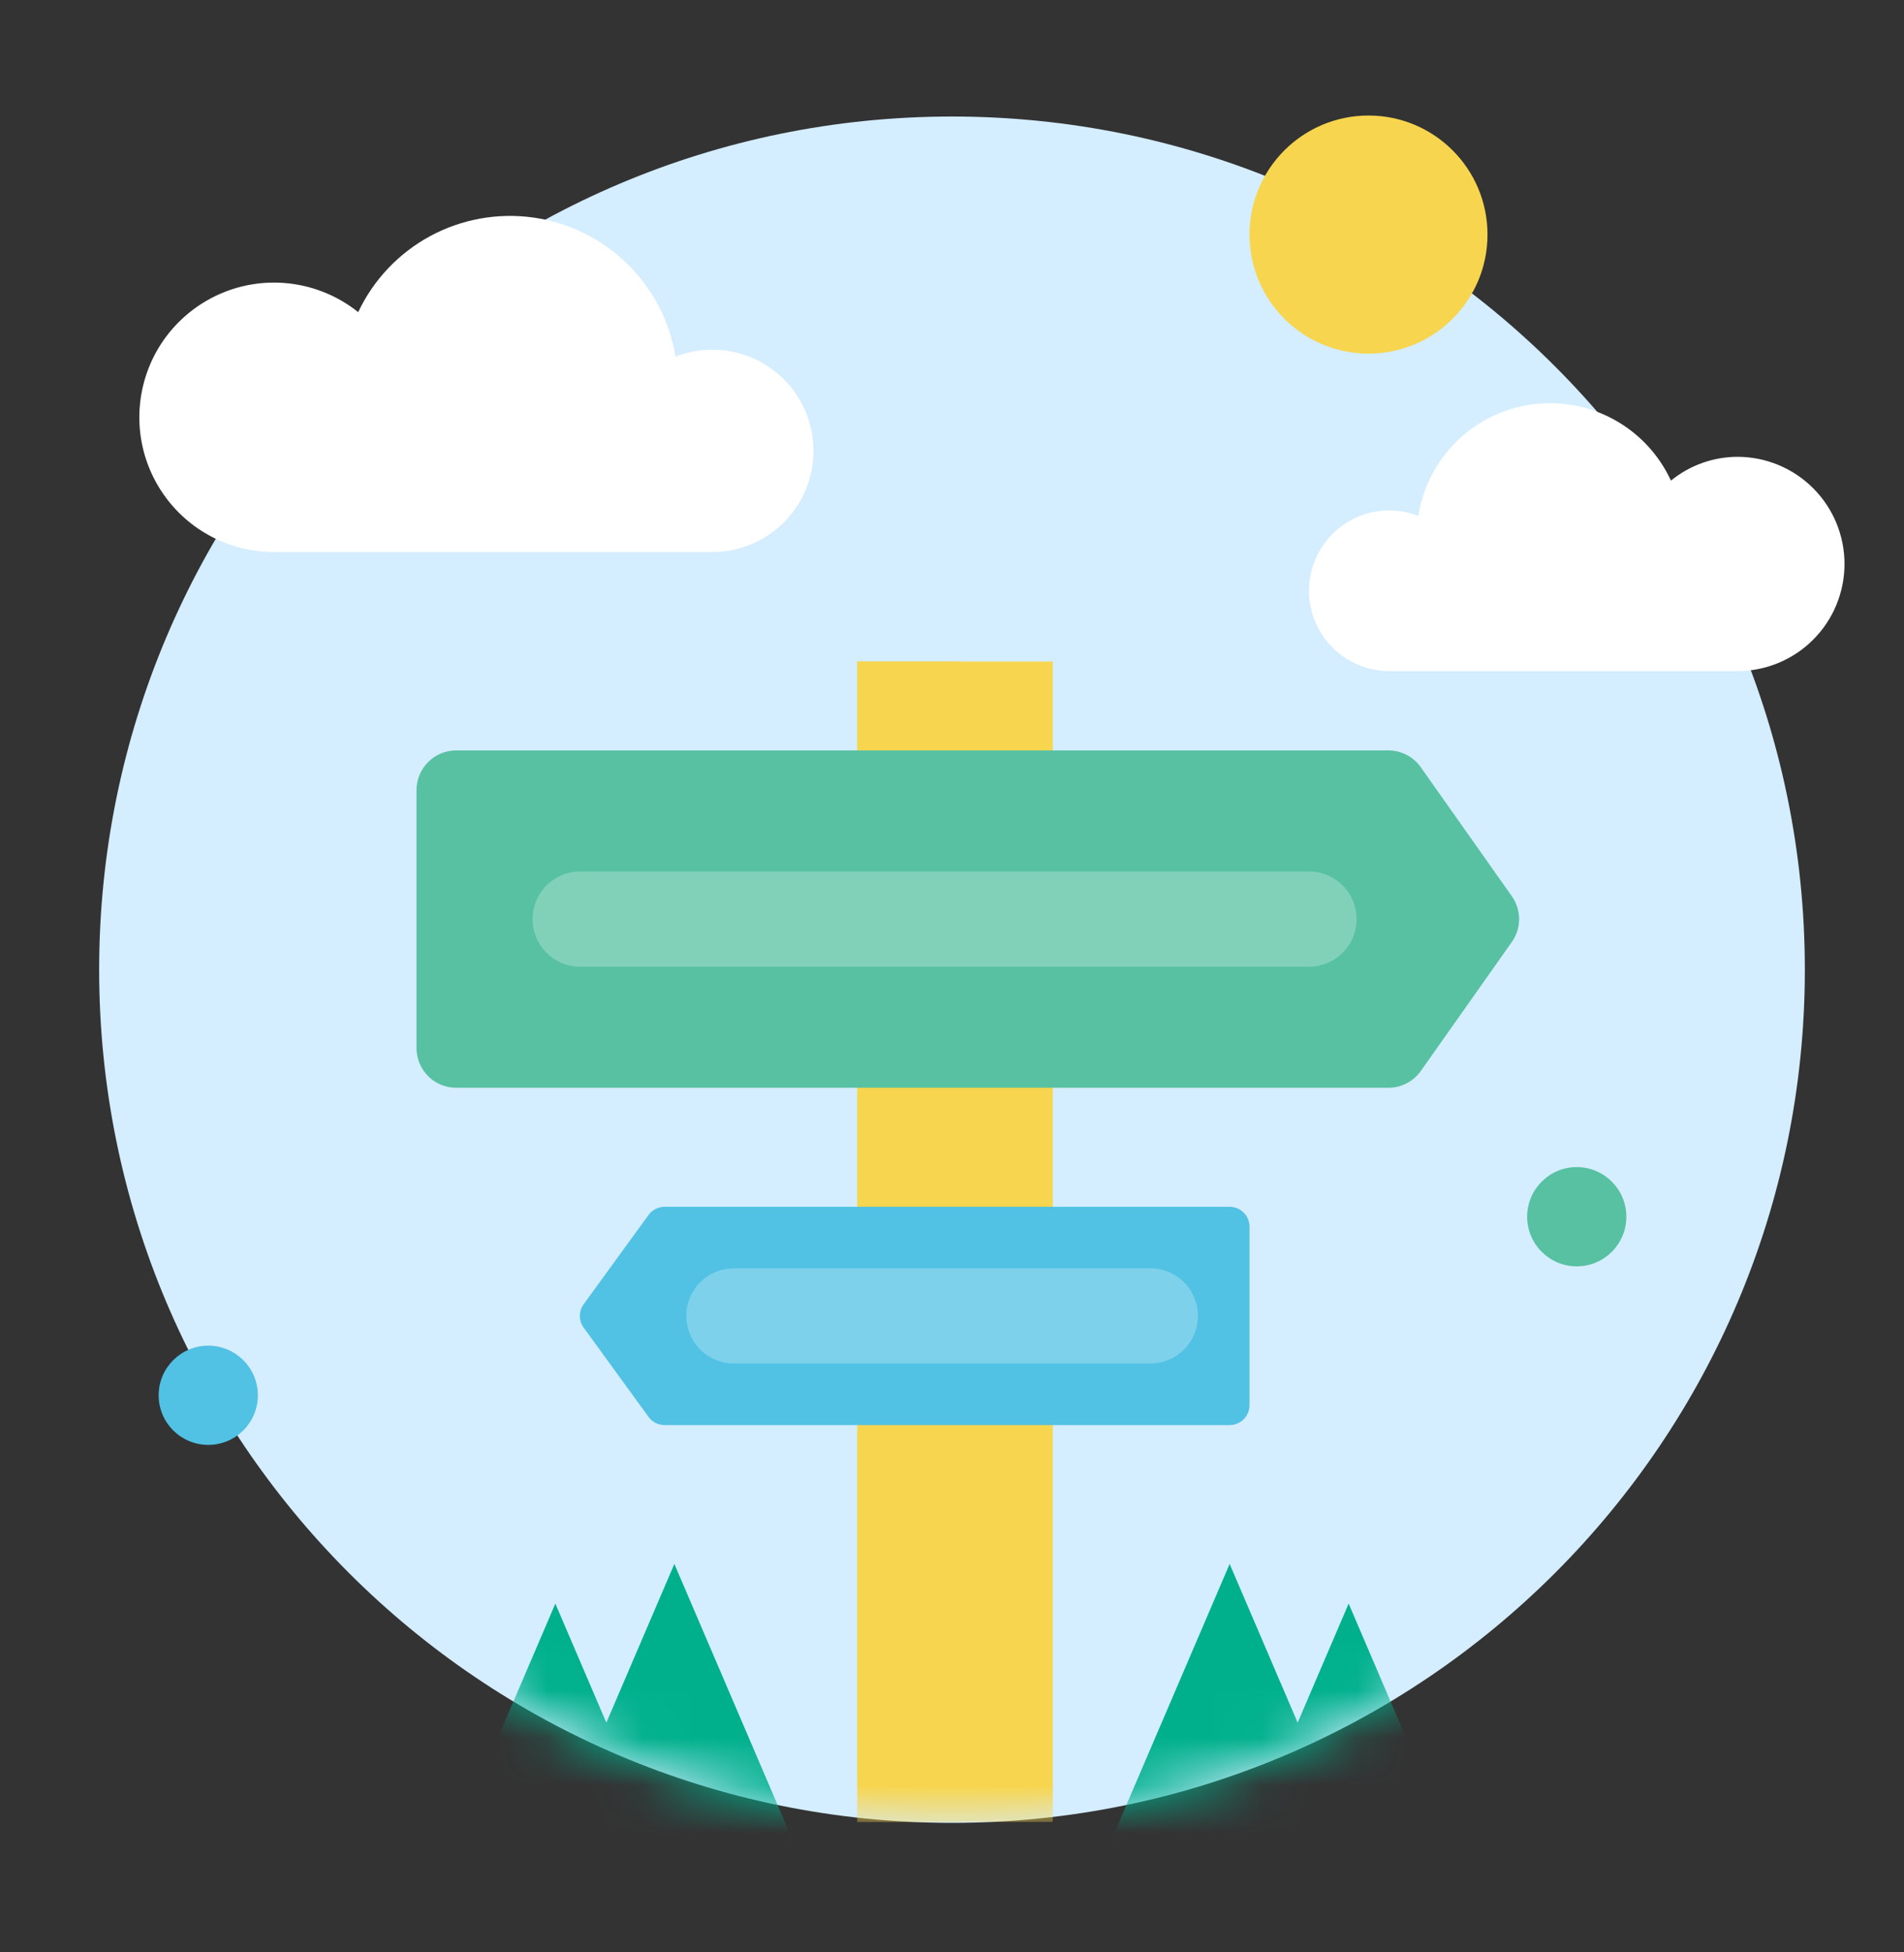 <svg width="40" height="41" viewBox="0 0 40 41" fill="none" xmlns="http://www.w3.org/2000/svg">
<rect x="0" y="0" width="40" height="41" fill="#333333" stroke="none"/>
<g clip-path="url(#clip0)">
<path d="M20 38.28C29.895 38.28 37.917 30.259 37.917 20.364C37.917 10.469 29.895 2.447 20 2.447C10.105 2.447 2.083 10.469 2.083 20.364C2.083 30.259 10.105 38.28 20 38.28Z" fill="#D4EDFF"/>
<mask id="mask0" mask-type="alpha" maskUnits="userSpaceOnUse" x="2" y="2" width="36" height="37">
<path d="M20 38.28C29.895 38.28 37.917 30.259 37.917 20.364C37.917 10.469 29.895 2.447 20 2.447C10.105 2.447 2.083 10.469 2.083 20.364C2.083 30.259 10.105 38.28 20 38.28Z" fill="#D4EDFF"/>
</mask>
<g mask="url(#mask0)">
<path d="M22.117 38.26H18.012V13.893H22.117V38.26Z" fill="#F7D54E"/>
<path d="M20.125 38.26H18.012V13.893H20.125V38.26Z" fill="#F7D54E"/>
<path d="M29.167 22.843H9.583C9.362 22.843 9.15 22.755 8.994 22.599C8.838 22.442 8.75 22.23 8.75 22.009V16.593C8.75 16.372 8.838 16.16 8.994 16.004C9.15 15.847 9.362 15.759 9.583 15.759H29.167C29.301 15.759 29.433 15.791 29.552 15.853C29.671 15.915 29.773 16.004 29.85 16.114L31.762 18.822C31.861 18.962 31.914 19.13 31.914 19.301C31.914 19.473 31.861 19.64 31.762 19.78L29.85 22.489C29.773 22.598 29.671 22.688 29.552 22.749C29.433 22.811 29.301 22.843 29.167 22.843V22.843Z" fill="#57C1A1"/>
<path d="M13.963 25.343H25.833C25.944 25.343 26.05 25.387 26.128 25.465C26.206 25.543 26.25 25.649 26.25 25.759V29.509C26.25 29.62 26.206 29.726 26.128 29.804C26.05 29.882 25.944 29.926 25.833 29.926H13.963C13.897 29.926 13.832 29.911 13.773 29.881C13.715 29.852 13.664 29.808 13.625 29.755L12.262 27.88C12.21 27.809 12.182 27.723 12.182 27.634C12.182 27.546 12.21 27.46 12.262 27.389L13.625 25.514C13.664 25.461 13.715 25.418 13.773 25.388C13.832 25.358 13.897 25.343 13.963 25.343V25.343Z" fill="#51C1E4"/>
<path opacity="0.25" d="M12.188 19.301H27.5" stroke="white" stroke-width="2" stroke-linecap="round" stroke-linejoin="round"/>
<path opacity="0.25" d="M24.167 27.634H15.417" stroke="white" stroke-width="2" stroke-linecap="round" stroke-linejoin="round"/>
<path d="M16.667 38.676H11.667L14.167 32.843L16.667 38.676Z" fill="#00B08D"/>
<path d="M14.167 39.51H9.167L11.667 33.676L14.167 39.51Z" fill="#00B08D"/>
<path d="M23.333 38.676H28.333L25.833 32.843L23.333 38.676Z" fill="#00B08D"/>
<path d="M25.833 39.51H30.833L28.333 33.676L25.833 39.51Z" fill="#00B08D"/>
</g>
<path d="M28.75 7.426C30.131 7.426 31.25 6.307 31.25 4.926C31.25 3.545 30.131 2.426 28.75 2.426C27.369 2.426 26.25 3.545 26.25 4.926C26.25 6.307 27.369 7.426 28.75 7.426Z" fill="#F7D54E"/>
<path d="M29.188 14.093C28.74 14.093 28.311 13.915 27.994 13.599C27.678 13.282 27.5 12.853 27.5 12.405C27.5 11.958 27.678 11.529 27.994 11.212C28.311 10.896 28.74 10.718 29.188 10.718C29.396 10.72 29.602 10.759 29.796 10.835C29.889 10.241 30.17 9.693 30.599 9.271C31.027 8.85 31.58 8.577 32.175 8.494C32.77 8.411 33.376 8.521 33.904 8.809C34.431 9.097 34.852 9.547 35.104 10.093C35.498 9.771 35.991 9.595 36.5 9.593C37.097 9.593 37.669 9.83 38.091 10.252C38.513 10.674 38.75 11.246 38.75 11.843C38.75 12.44 38.513 13.012 38.091 13.434C37.669 13.856 37.097 14.093 36.5 14.093H29.188Z" fill="white"/>
<path d="M14.958 11.593C15.271 11.594 15.58 11.526 15.864 11.394C16.147 11.261 16.398 11.068 16.598 10.828C16.798 10.588 16.943 10.306 17.021 10.004C17.1 9.701 17.112 9.385 17.054 9.078C16.997 8.77 16.872 8.479 16.689 8.226C16.507 7.972 16.27 7.762 15.997 7.61C15.723 7.458 15.42 7.369 15.108 7.348C14.796 7.327 14.483 7.375 14.192 7.489C14.07 6.747 13.714 6.063 13.176 5.538C12.638 5.012 11.947 4.672 11.202 4.568C10.457 4.464 9.699 4.601 9.037 4.958C8.376 5.316 7.846 5.875 7.525 6.555C7.172 6.273 6.757 6.079 6.314 5.99C5.871 5.901 5.413 5.919 4.979 6.043C4.545 6.168 4.146 6.394 3.817 6.704C3.488 7.013 3.238 7.397 3.088 7.823C2.938 8.25 2.892 8.706 2.954 9.153C3.016 9.601 3.185 10.027 3.446 10.396C3.706 10.765 4.051 11.066 4.452 11.274C4.853 11.483 5.298 11.592 5.75 11.593H14.958Z" fill="white"/>
<path d="M4.375 30.343C4.95 30.343 5.417 29.877 5.417 29.301C5.417 28.726 4.95 28.259 4.375 28.259C3.8 28.259 3.333 28.726 3.333 29.301C3.333 29.877 3.8 30.343 4.375 30.343Z" fill="#51C1E4"/>
<path d="M33.125 26.593C33.7 26.593 34.167 26.127 34.167 25.551C34.167 24.976 33.7 24.509 33.125 24.509C32.55 24.509 32.083 24.976 32.083 25.551C32.083 26.127 32.55 26.593 33.125 26.593Z" fill="#57C1A1"/>
</g>
<defs>
<clipPath id="clip0">
<rect width="40" height="40" fill="white" transform="translate(0 0.343)"/>
</clipPath>
</defs>
</svg>
